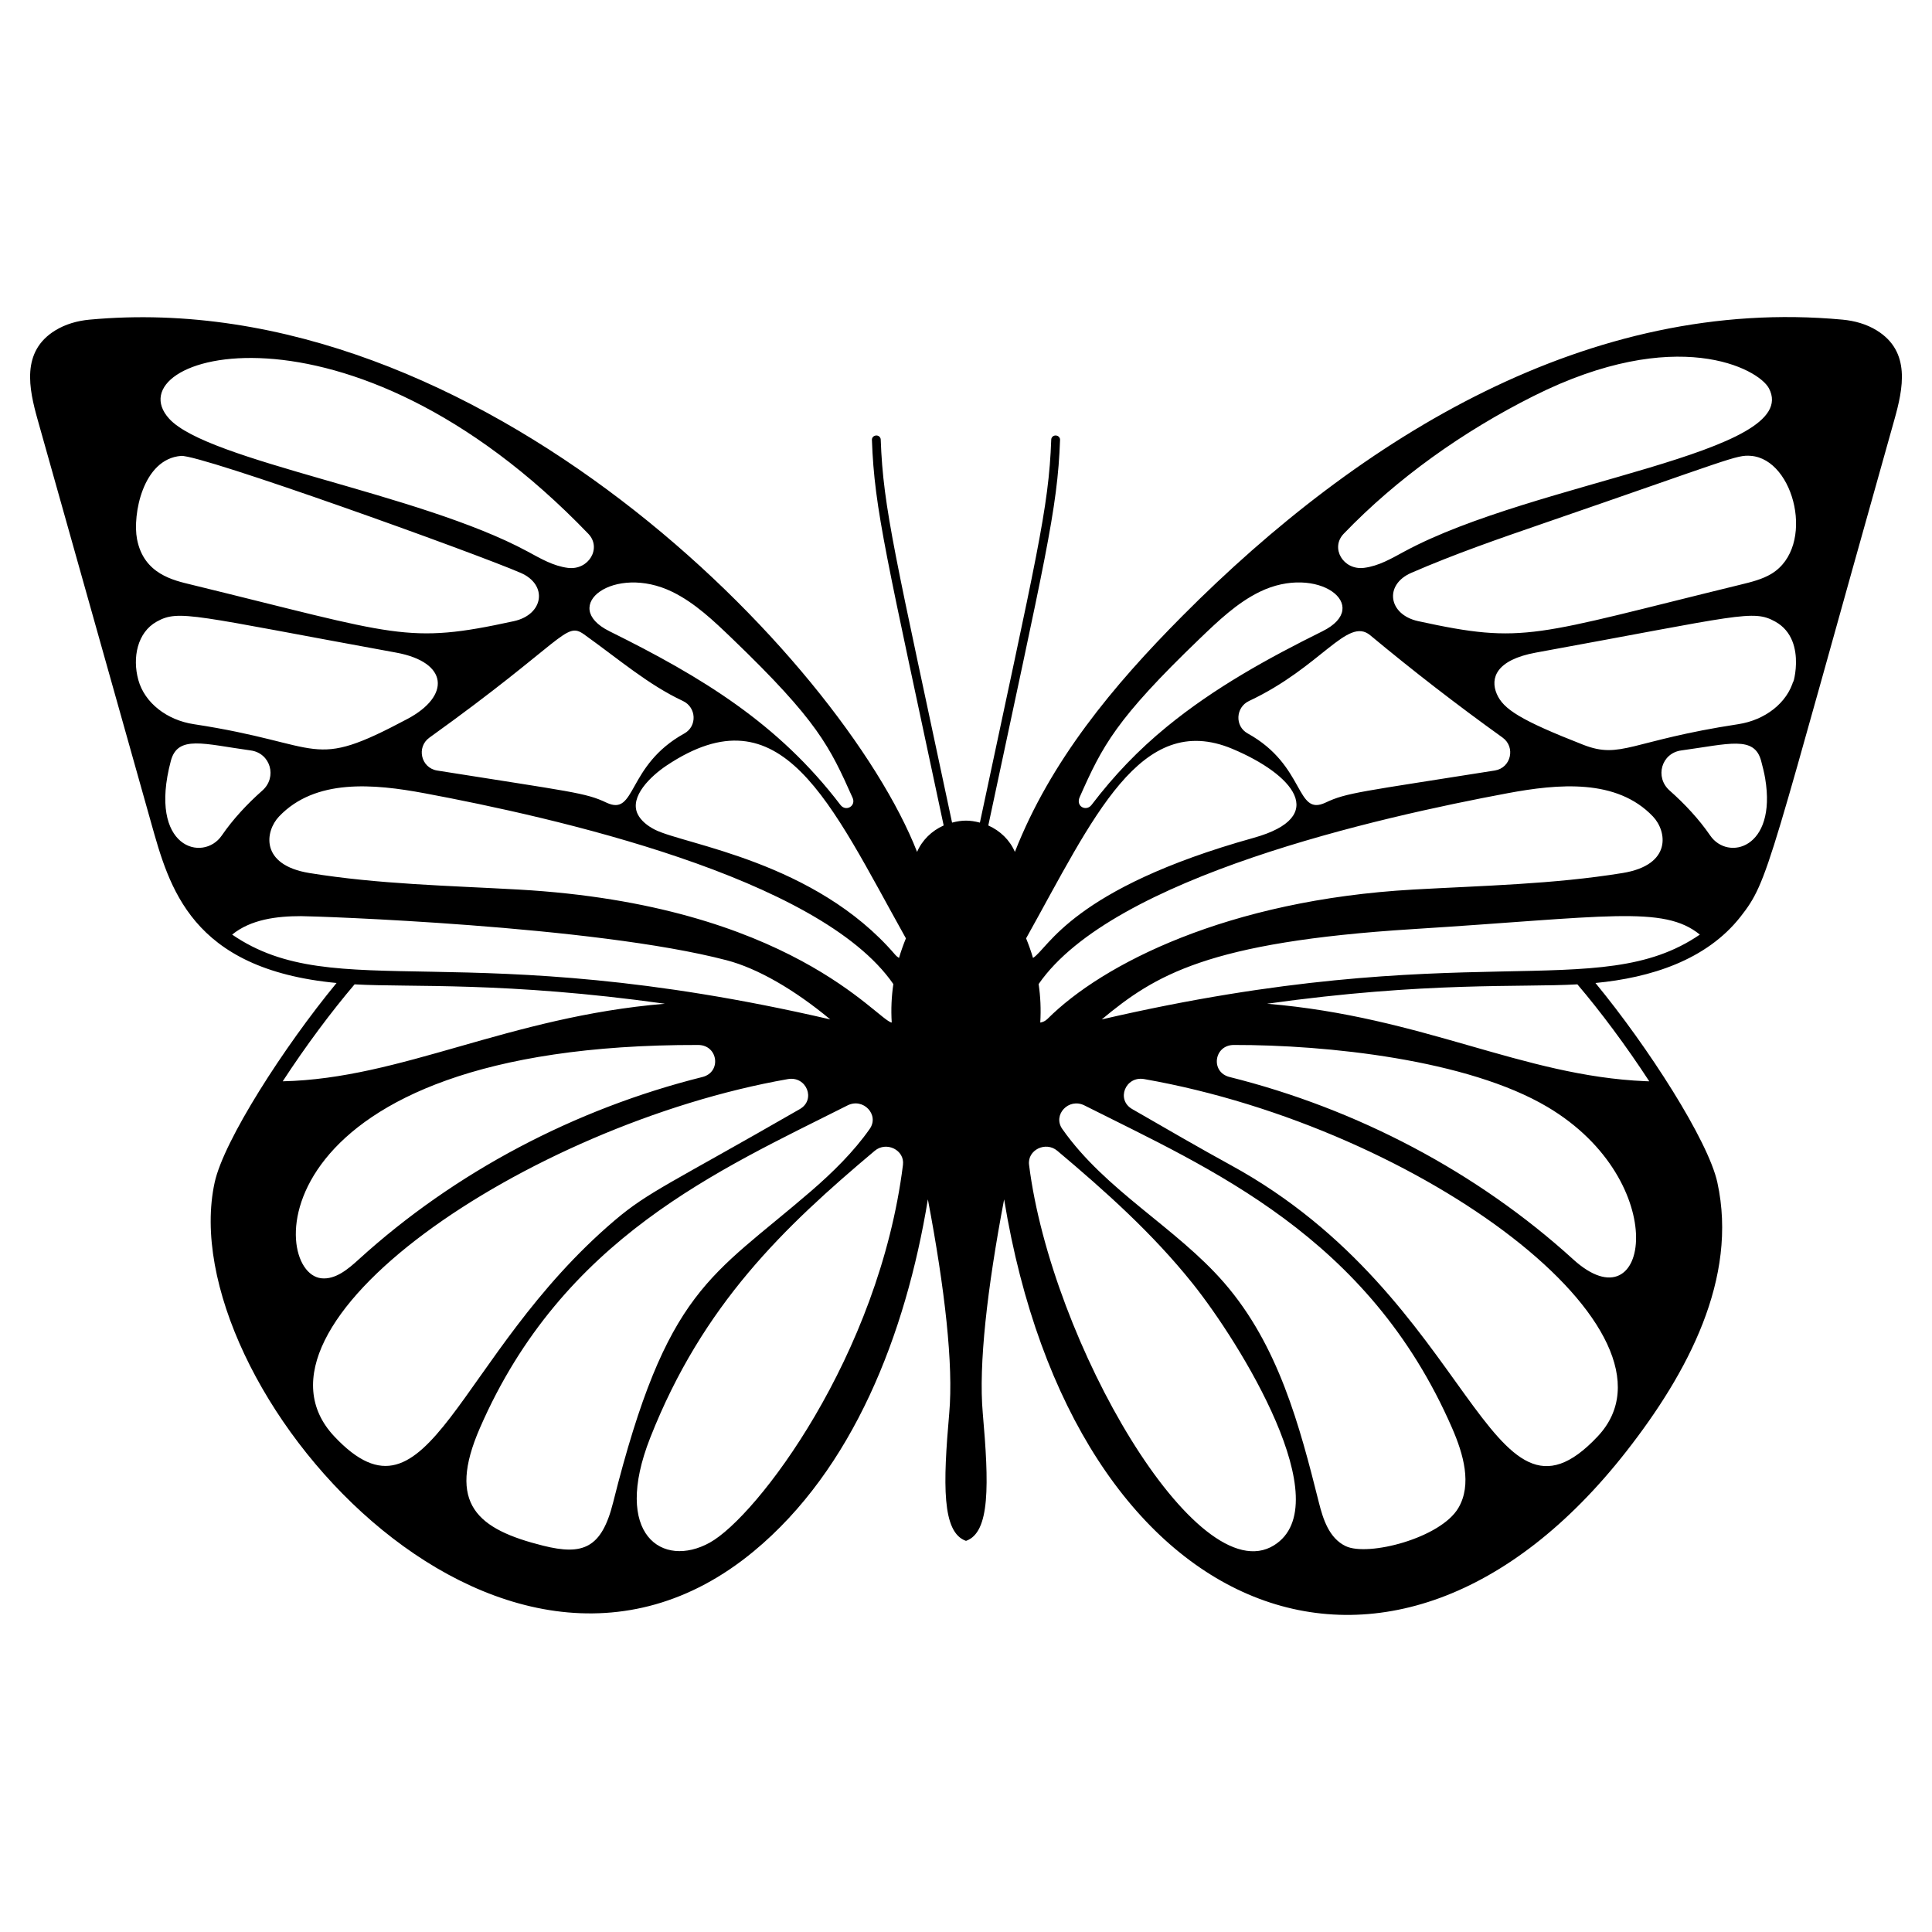 <?xml version="1.0" encoding="UTF-8"?>
<!-- Uploaded to: ICON Repo, www.svgrepo.com, Generator: ICON Repo Mixer Tools -->
<svg fill="#000000" width="800px" height="800px" version="1.1" viewBox="144 144 512 512" xmlns="http://www.w3.org/2000/svg">
 <path d="m641.37 231.57c-2.731-1.684-5.875-2.562-9.07-2.859-66.898-6.219-127.39 30.676-174.98 78.551-18.406 18.516-34.918 38.422-44.363 62.5-1.328-3.102-3.867-5.59-7.047-7.004 15-70.598 18.359-83.543 19.016-102.2 0.023-0.613-0.484-1.125-1.129-1.145-0.645-0.039-1.188 0.457-1.207 1.07-0.652 18.418-3.871 30.762-18.906 101.52-2.688-0.703-4.688-0.703-7.375 0-15.035-70.77-18.254-83.102-18.906-101.52-0.023-0.613-0.566-1.113-1.207-1.07-0.645 0.02-1.152 0.531-1.129 1.145 0.66 18.641 3.902 31.055 19.016 102.2-3.184 1.414-5.715 3.902-7.047 7.004-19.973-50.965-116.09-150.64-219.33-141.05-3.195 0.297-6.336 1.18-9.07 2.859-9.09 5.594-6.973 15.43-4.648 23.695 9.996 35.5 19.988 71 29.984 106.5 4.879 17.328 10.512 39.062 49.223 42.734-13.973 16.941-29.887 41.766-32.309 52.867-11.602 53.141 75.176 153.75 142.86 97.742 26.234-21.703 40.254-57.348 46.152-93.273 4.519 23.805 6.781 43.84 5.668 56.574-1.668 19-1.984 31.695 4.434 33.938 6.426-2.242 6.106-14.938 4.438-33.938-1.117-12.734 1.148-32.77 5.664-56.57 18.438 112.32 102.86 146.09 164.89 66.801 16.273-20.801 29.676-45.867 24.129-71.273-2.422-11.098-18.34-35.926-32.309-52.867 14.566-1.383 29.379-6.031 38.426-17.539 7.637-9.723 7.172-12.328 40.781-131.7 2.32-8.262 4.438-18.098-4.648-23.691zm-27.875 64.465c-2.418 1.477-5.359 2.207-8.27 2.914-55.109 13.453-57 15.859-85.398 9.66-7.91-1.723-9.086-9.641-1.828-12.793 11.559-5.023 23.312-9.078 34.547-12.949 50.512-17.402 51.602-18.363 55.461-18.059 11.613 0.91 17.215 24.074 5.488 31.227zm-194.25 108.76c19.629-28.438 90.367-44.246 124.19-50.566 13.559-2.535 29.012-3.941 38.617 6.152 3.688 3.875 5.144 12.836-8.047 14.98-18.367 2.984-36.938 3.336-55.434 4.379-49.203 2.769-82.406 19.734-96.945 34.254-0.59 0.59-1.266 0.887-1.945 0.996 0.215-3.559 0.047-6.965-0.434-10.195zm120.91-56.605c-35.574 5.652-39.266 5.852-44.852 8.5-8.02 3.801-5.211-9.781-20.66-18.324-3.453-1.906-3.203-6.918 0.363-8.598 19.133-8.984 26.078-22.434 32.109-17.422 11.367 9.457 23.07 18.5 35.082 27.121 3.516 2.531 2.234 8.043-2.043 8.723zm-40.062-62.734c14.09-14.66 31.559-27.102 50.367-36.527 37.789-18.941 59.57-7.25 62.328-2.012 9.121 17.336-61.812 24.457-96.551 43.203-3.519 1.898-6.793 3.863-10.754 4.371-5.519 0.68-9.004-5.277-5.391-9.035zm-69.957 69.77c6.019-13.57 9.582-20.609 31.801-41.973 4.887-4.695 9.891-9.477 15.879-12.406 15.391-7.523 30.191 3.734 16.641 10.449-14.387 7.125-28.605 14.961-41.191 25.258-7.555 6.176-13.977 12.867-19.988 20.754-1.391 1.828-4.269 0.449-3.141-2.082zm40.48-12.762c16.039 6.746 25.75 17.945 5.641 23.566-48.266 13.461-54.488 29.41-58.5 31.832-0.531-1.809-1.156-3.531-1.828-5.188 17.809-31.906 30.262-60.453 54.688-50.211zm-214.05 11.766c33.926 6.34 104.56 22.137 124.18 50.566-0.48 3.231-0.648 6.637-0.43 10.195-3.875-0.633-26.902-31.195-98.891-35.25-18.5-1.043-37.074-1.395-55.434-4.379-13.184-2.144-11.734-11.102-8.047-14.98 9.605-10.094 25.062-8.688 38.617-6.152zm1.238-14.754c35.984-25.812 35.992-30.922 40.988-27.348 9.383 6.711 16.961 13.309 26.203 17.648 3.57 1.68 3.816 6.684 0.363 8.598-15.418 8.523-12.66 22.117-20.66 18.324-5.555-2.637-9.113-2.82-44.852-8.5-4.281-0.688-5.562-6.199-2.043-8.723zm126.27 53.195c-0.676 1.664-1.297 3.379-1.828 5.191-0.355-0.219-0.711-0.492-1.039-0.879-21.207-24.703-55.703-29.137-63.613-33.09-1.949-0.977-3.762-2.41-4.606-4.156-2.25-4.641 3.523-10.09 7.641-12.848 30.625-20.457 43.344 9.785 63.445 45.781zm-61.895-91.82c5.988 2.926 10.992 7.707 15.879 12.406 22.711 21.832 25.836 28.629 31.891 42.172 0.965 2.176-1.781 3.769-3.227 1.879-16.418-21.535-36.57-33.82-61.184-46.008-13.562-6.719 1.273-17.961 16.641-10.449zm-22.273-15.395c3.613 3.758 0.129 9.715-5.387 9.043-3.961-0.512-7.238-2.477-10.754-4.371-28.785-15.531-84.672-23.852-94.941-35.172-15.074-16.613 47.09-36.09 111.08 30.5zm-107.91-20.637c5.191-0.402 78.012 25.797 90.004 31.004 7.254 3.152 6.082 11.066-1.828 12.793-28.43 6.203-30.551 3.731-85.398-9.66-4.719-1.152-12.684-2.766-14.465-12.098-1.211-6.344 1.477-21.246 11.688-22.039zm-11.332 59.398c-0.008-0.035-0.02-0.07-0.027-0.105-1.574-5.773-0.277-12.52 4.914-15.387 5.914-3.262 9.266-1.664 63.395 8.215 13.961 2.547 14.441 11.508 3.059 17.566-26.207 13.965-21.398 6.781-56.656 1.406-7.098-1.078-12.996-5.613-14.684-11.695zm8.609 21.426c1.836-6.926 8.727-4.473 21.176-2.769 5.246 0.719 7.074 7.098 3.074 10.629-4.019 3.551-7.801 7.617-10.754 11.922-4.91 7.156-19.641 3.398-13.496-19.781zm16.246 46.035c4.981-4.051 11.852-4.891 18.242-4.891 3.875 0 77.648 2.481 112.83 11.695 8.18 2.144 17.918 7.762 27.438 15.672-97.402-22.574-130.97-3.617-158.51-22.477zm13.402 38.879c6.117-9.391 12.945-18.523 19.047-25.695 14.918 0.852 40.008-0.77 82.238 5.137-41.621 3.481-69.668 19.848-101.29 20.559zm110.1-9.629c5.293 0.012 6.242 7.211 1.121 8.492-33.719 8.418-65.613 25.18-91.047 48.316-2.816 2.566-6.184 5.43-9.945 5.019-14.148-1.539-16.359-62.066 99.871-61.828zm-96.441 103.72c-27.488-29.273 51.176-82.555 120.21-94.676 4.957-0.871 7.492 5.461 3.176 7.945-34.18 19.684-40.074 21.852-49.047 29.48-42.266 35.93-49.043 84.191-74.34 57.25zm55.387 28.984c-17.473-4.363-25.59-11.012-16.781-31.215 21.941-50.352 63.273-68.27 97.426-85.477 4.168-2.098 8.488 2.5 5.871 6.234-4.262 6.082-9.863 11.574-15.523 16.465-26.617 22.969-38.211 25.66-52.477 82.535-3.043 12.141-8.004 14.082-18.516 11.457zm44.129-0.816c-12.48 6.894-25.941-1.996-15.781-27.797 13.914-35.34 35.477-55.844 59.492-76.043 3.102-2.609 7.981-0.199 7.488 3.715-6.344 50.695-38.738 93.242-51.199 100.12zm149.54 0.699c-20.43 12.719-59.066-53.965-64.926-100.83-0.488-3.914 4.387-6.324 7.488-3.715 12.742 10.719 25.227 21.883 35.805 35.102 12.727 15.895 39.047 58.602 21.633 69.441zm48.844-9.891c-4.707 8-23.945 12.953-29.871 10.113-4.387-2.106-5.984-7.137-7.094-11.562-5.117-20.402-10.711-41.648-25.098-58.223-12.766-14.703-31.406-24.379-42.906-40.773-2.617-3.734 1.707-8.332 5.871-6.234 33.316 16.789 75.246 34.582 97.426 85.477 3.016 6.918 5.34 14.973 1.672 21.203zm36.938-18.977c-28.996 30.883-32.477-36.48-97.289-71.898-7.773-4.246-17.047-9.625-26.098-14.84-4.316-2.484-1.781-8.812 3.176-7.945 74.129 13.023 145.91 67.32 120.21 94.684zm-6.516-46.914c-25.434-23.137-57.324-39.898-91.047-48.316-5.121-1.277-4.176-8.48 1.121-8.492 24.578-0.051 61.957 3.879 83.125 16.434 33.289 19.746 27.047 58.801 6.801 40.375zm20.172-47.176c-0.336-0.008-0.676-0.016-1.008-0.031-32.742-1.387-58.84-17.062-100.28-20.527 42.324-5.918 67.254-4.277 82.238-5.137 6.106 7.172 12.934 16.309 19.047 25.695zm-145.11-16.398c14.031-11.656 27.906-20.512 82.43-23.934 51.316-3.223 66.438-6.391 76.082 1.453-27.07 18.539-61.82 0.066-158.51 22.48zm161.26-48.734c-2.953-4.305-6.734-8.371-10.754-11.922-4-3.535-2.18-9.914 3.074-10.629 12.66-1.727 19.383-3.988 21.176 2.769 0.41 1.547 0.812 3.098 1.074 4.676 3.102 18.602-9.898 21.914-14.57 15.105zm22.105-41.207c-1.691 6.086-7.59 10.617-14.68 11.699-28.496 4.344-31.055 9.379-41.102 5.445-16.695-6.535-21.18-9.457-22.895-13.484-1.758-4.125-0.227-8.996 10.402-10.938 54.23-9.898 57.484-11.48 63.395-8.215 9.25 5.106 3.805 19.367 4.879 15.492z"/>
</svg>